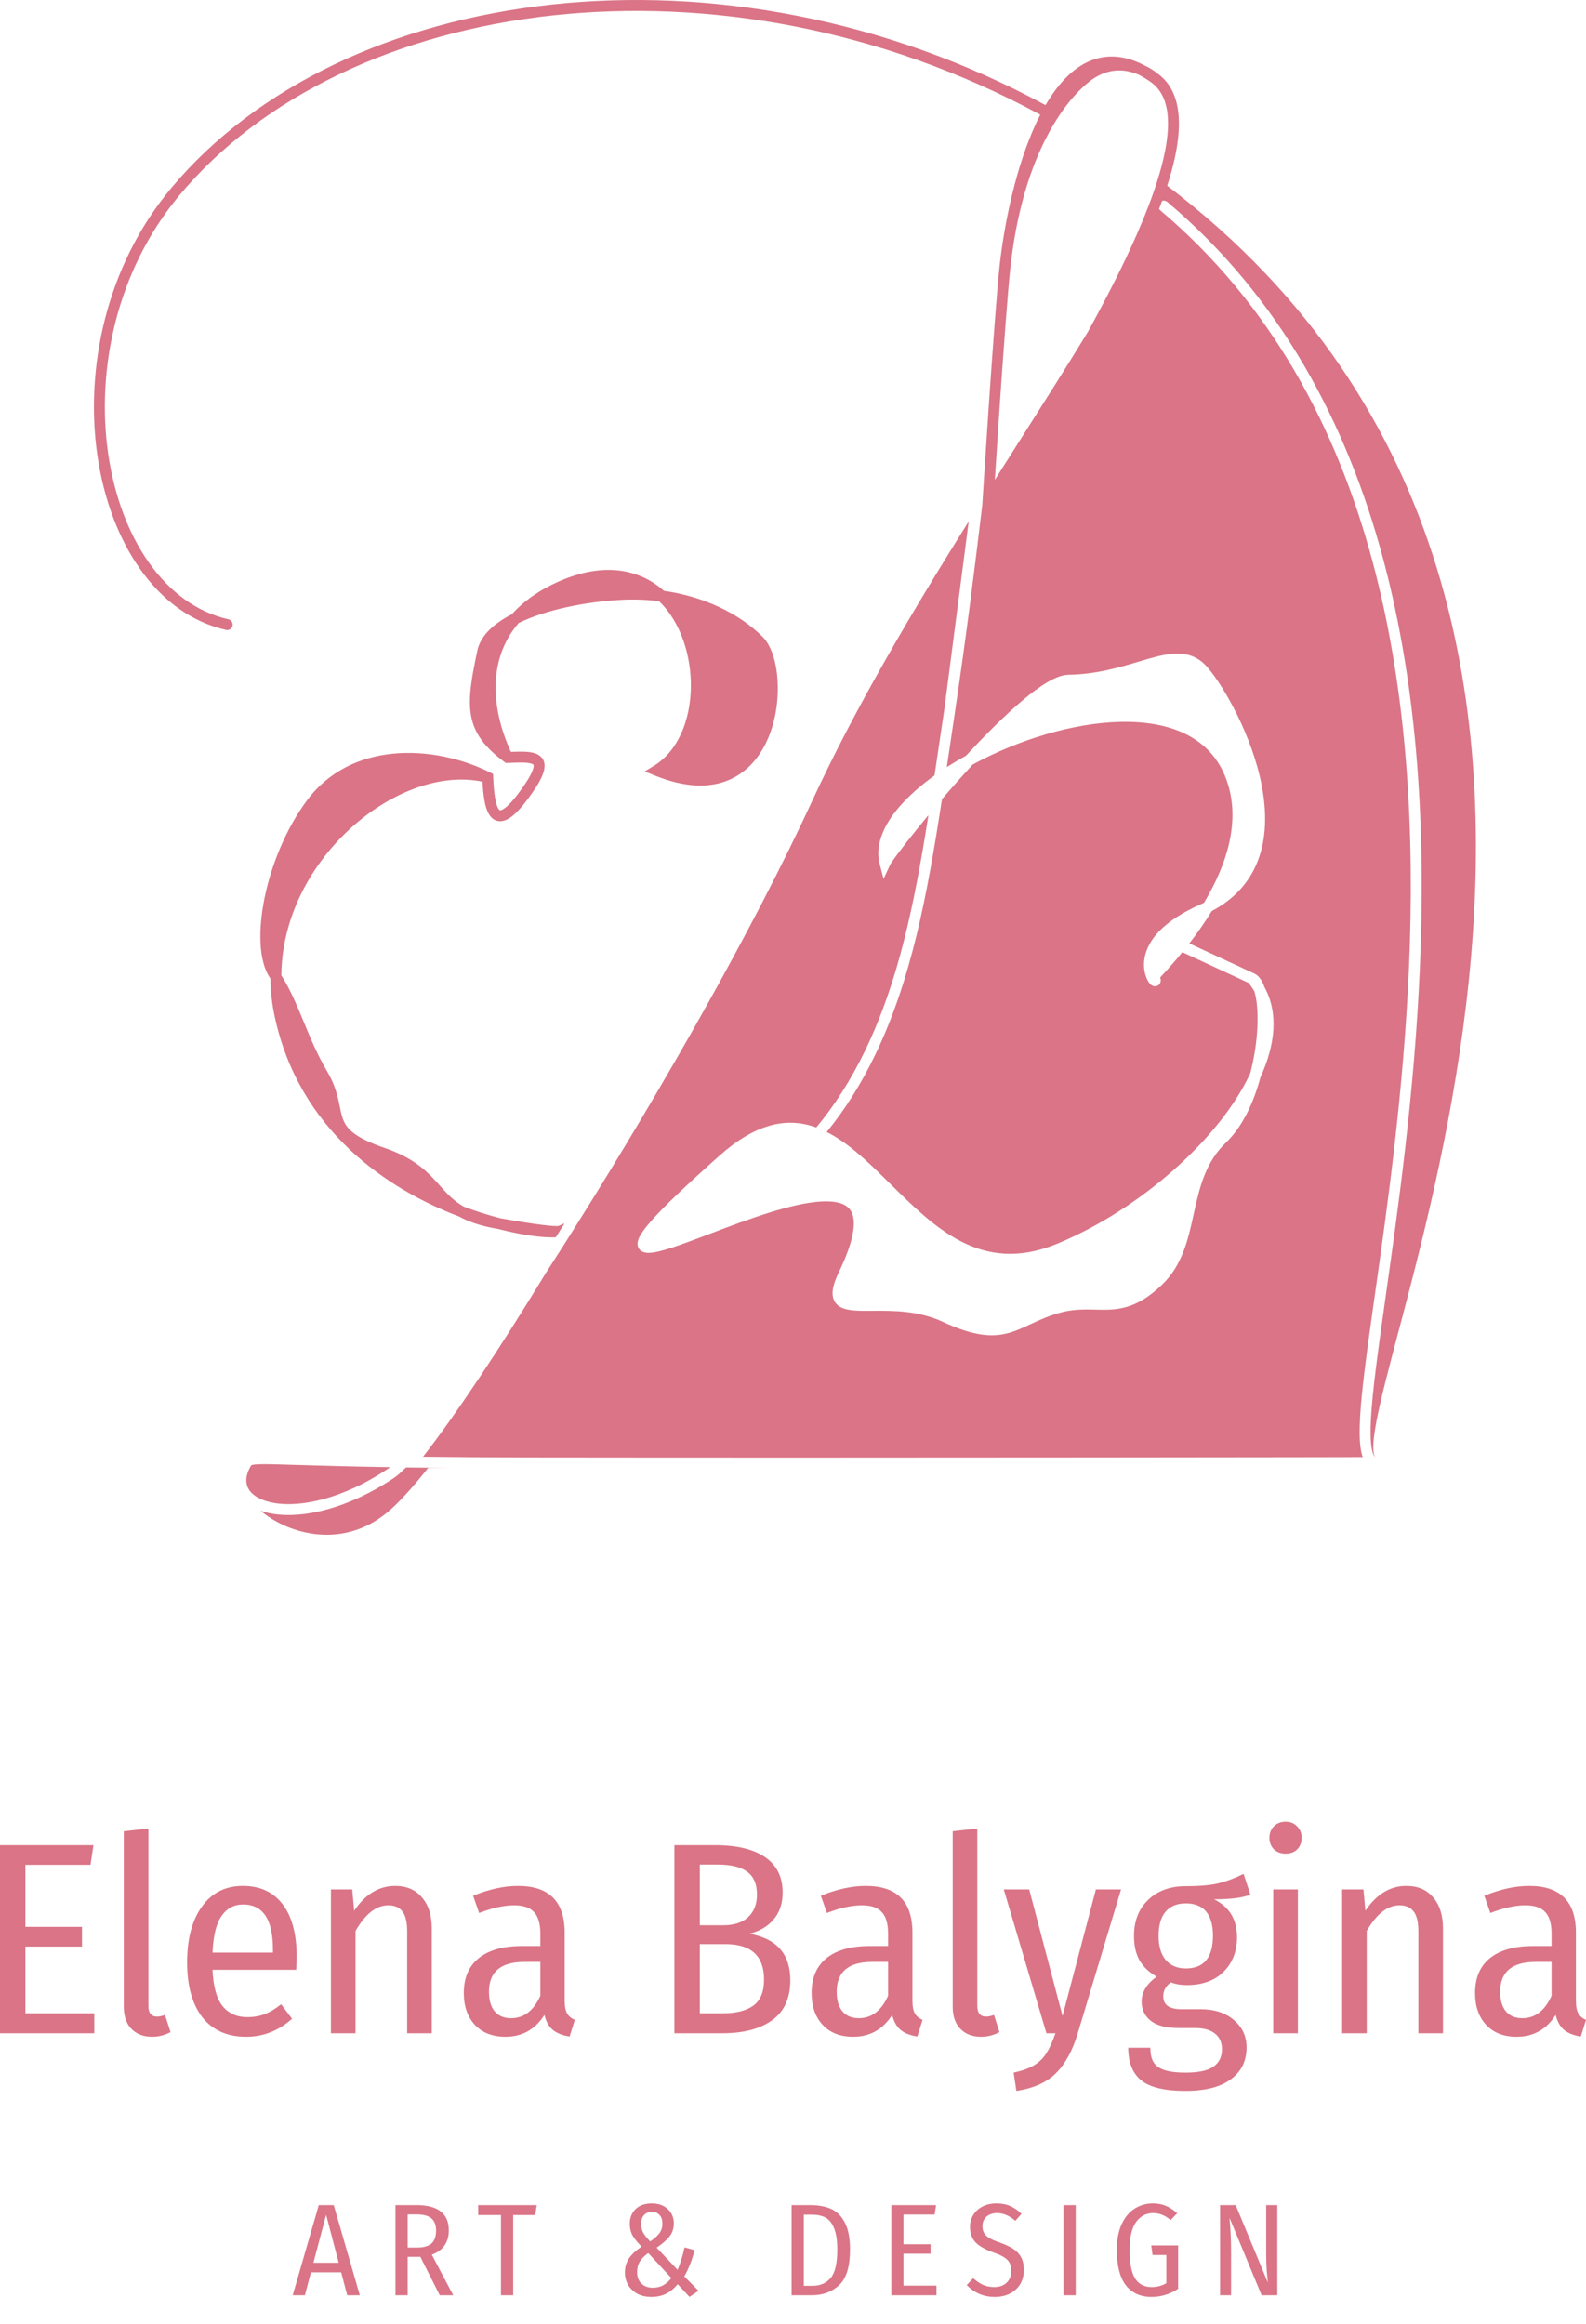 <?xml version="1.0" encoding="UTF-8"?> <svg xmlns="http://www.w3.org/2000/svg" width="43" height="63" viewBox="0 0 43 63" fill="none"><path fill-rule="evenodd" clip-rule="evenodd" d="M28.346 2.851C19.614 -1.882 9.257 -0.443 4.633 5.11C2.862 7.237 2.301 10.008 2.641 12.35C2.981 14.684 4.227 16.647 6.127 17.077C6.207 17.095 6.286 17.045 6.304 16.966C6.322 16.886 6.272 16.807 6.192 16.789C4.467 16.398 3.266 14.588 2.934 12.308C2.604 10.037 3.15 7.354 4.86 5.3C9.369 -0.115 19.558 -1.575 28.204 3.11C27.629 4.229 27.288 5.745 27.133 6.94C27.123 7.022 27.113 7.102 27.104 7.181L27.103 7.191C27.03 7.845 26.91 9.506 26.808 10.998C26.757 11.746 26.711 12.453 26.677 12.972C26.661 13.232 26.647 13.445 26.638 13.594L26.631 13.696C26.422 15.458 26.178 17.376 25.899 19.25C25.855 19.546 25.812 19.837 25.77 20.122L25.769 20.126L25.768 20.134L25.768 20.134C25.735 20.358 25.702 20.579 25.67 20.797C25.836 20.691 26.01 20.587 26.19 20.488C26.706 19.931 27.242 19.394 27.718 18.992C27.959 18.789 28.188 18.618 28.394 18.497C28.596 18.378 28.794 18.295 28.968 18.293C29.713 18.281 30.327 18.099 30.858 17.941L30.858 17.941L30.859 17.941L30.859 17.941C30.958 17.911 31.054 17.883 31.148 17.856C31.441 17.773 31.72 17.708 31.975 17.718C32.24 17.729 32.479 17.819 32.687 18.036C32.877 18.235 33.163 18.651 33.441 19.18C33.719 19.711 33.994 20.367 34.156 21.05C34.316 21.731 34.366 22.45 34.182 23.099C34 23.743 33.59 24.31 32.854 24.698C32.659 25.017 32.449 25.313 32.245 25.576L34.004 26.391C34.143 26.455 34.227 26.602 34.28 26.755C34.672 27.465 34.573 28.331 34.175 29.201C33.994 29.876 33.691 30.542 33.242 30.972C32.689 31.501 32.529 32.167 32.374 32.865L32.36 32.931C32.213 33.597 32.059 34.299 31.504 34.83C31.227 35.096 30.977 35.262 30.736 35.363C30.495 35.464 30.273 35.497 30.056 35.505C29.949 35.509 29.843 35.507 29.738 35.505L29.693 35.504L29.693 35.504H29.693C29.603 35.501 29.514 35.499 29.422 35.5C29.209 35.502 28.986 35.519 28.734 35.589C28.445 35.669 28.215 35.771 28.003 35.87L27.957 35.891L27.931 35.903C27.747 35.989 27.566 36.074 27.373 36.13C26.918 36.262 26.414 36.23 25.566 35.837C24.9 35.528 24.214 35.532 23.662 35.536C23.557 35.536 23.457 35.537 23.363 35.536C23.22 35.533 23.084 35.525 22.968 35.5C22.854 35.475 22.739 35.428 22.661 35.331C22.58 35.23 22.561 35.103 22.579 34.965C22.598 34.83 22.655 34.67 22.747 34.48C23.107 33.733 23.193 33.261 23.13 32.982C23.1 32.85 23.037 32.761 22.949 32.699C22.857 32.634 22.728 32.592 22.559 32.576C22.219 32.544 21.762 32.62 21.248 32.76C20.738 32.899 20.188 33.095 19.667 33.289C19.521 33.344 19.377 33.399 19.236 33.452L19.235 33.453C18.879 33.587 18.548 33.713 18.272 33.805C18.08 33.869 17.908 33.919 17.769 33.945C17.7 33.958 17.634 33.966 17.574 33.965C17.518 33.964 17.451 33.955 17.392 33.919C17.324 33.875 17.288 33.805 17.286 33.727C17.284 33.66 17.307 33.593 17.336 33.535C17.395 33.415 17.51 33.263 17.677 33.075C18.015 32.696 18.603 32.133 19.509 31.328C20.468 30.476 21.282 30.299 22.032 30.532C22.065 30.542 22.098 30.553 22.131 30.565C22.612 29.99 23.073 29.279 23.473 28.444C24.356 26.597 24.783 24.563 25.172 22.099C25.062 22.232 24.957 22.359 24.86 22.48C24.652 22.737 24.477 22.961 24.349 23.133C24.285 23.219 24.233 23.291 24.195 23.347C24.154 23.406 24.134 23.44 24.129 23.453L23.955 23.827L23.851 23.428C23.716 22.911 23.957 22.367 24.385 21.87C24.637 21.578 24.962 21.292 25.337 21.023C25.383 20.715 25.43 20.4 25.477 20.078L25.478 20.072C25.52 19.789 25.562 19.502 25.606 19.208L25.606 19.207L26.264 14.134C24.739 16.572 23.197 19.164 22.022 21.71C20.412 25.201 17.919 29.559 15.663 33.154C15.374 33.615 15.088 34.064 14.808 34.497C13.559 36.545 12.391 38.31 11.469 39.492C12.286 39.502 13.245 39.51 14.373 39.511C19.32 39.518 25.038 39.515 29.519 39.511C31.759 39.509 33.691 39.507 35.062 39.505L36.667 39.502L36.946 39.502C36.923 39.44 36.907 39.37 36.895 39.297C36.858 39.072 36.855 38.773 36.875 38.413C36.916 37.691 37.052 36.688 37.222 35.481L37.28 35.074C37.616 32.702 38.054 29.602 38.2 26.234C38.508 19.097 37.496 10.809 31.457 5.701C31.445 5.69 31.434 5.677 31.426 5.663C31.453 5.59 31.48 5.519 31.506 5.447C31.553 5.431 31.608 5.44 31.649 5.475C37.8 10.678 38.804 19.094 38.495 26.247C38.349 29.63 37.909 32.742 37.573 35.114L37.516 35.522C37.345 36.733 37.211 37.722 37.171 38.429C37.151 38.784 37.155 39.057 37.187 39.248C37.202 39.344 37.224 39.41 37.247 39.454C37.27 39.496 37.289 39.508 37.298 39.512L37.298 39.512C37.294 39.51 37.281 39.504 37.266 39.47C37.25 39.433 37.238 39.372 37.234 39.281C37.227 39.099 37.259 38.838 37.325 38.496C37.441 37.898 37.654 37.09 37.914 36.105L38.025 35.687C38.642 33.344 39.454 30.146 39.821 26.595C40.55 19.526 39.517 11.023 31.646 5.036C31.803 4.546 31.906 4.098 31.946 3.7C32.02 2.95 31.871 2.337 31.374 1.985L31.367 1.978C31.358 1.972 31.347 1.963 31.332 1.952C31.303 1.93 31.261 1.9 31.207 1.868C31.157 1.837 31.097 1.804 31.028 1.772C30.493 1.492 30.002 1.467 29.56 1.648C29.069 1.85 28.669 2.296 28.346 2.851ZM29.49 9.005C30.019 8.046 30.477 7.144 30.835 6.324C31.291 5.279 31.581 4.379 31.651 3.67C31.722 2.96 31.57 2.484 31.199 2.223C31.096 2.151 30.996 2.09 30.9 2.038C30.835 2.008 30.761 1.98 30.68 1.957C30.375 1.872 29.964 1.869 29.526 2.218C28.845 2.761 27.79 4.178 27.427 6.975C27.418 7.049 27.409 7.122 27.4 7.194L27.397 7.224C27.325 7.87 27.205 9.523 27.103 11.018C27.053 11.765 27.006 12.472 26.973 12.991L26.972 13.009C27.194 12.658 27.414 12.311 27.631 11.969C28.289 10.932 28.921 9.938 29.49 9.005ZM15.298 33.179C15.221 33.301 15.144 33.422 15.068 33.543C14.931 33.551 14.742 33.542 14.52 33.515C14.236 33.481 13.884 33.416 13.491 33.314L13.45 33.307L13.426 33.303C13.005 33.227 12.696 33.117 12.451 32.982C10.497 32.239 8.094 30.638 7.44 27.522C7.37 27.186 7.335 26.854 7.332 26.528L7.316 26.504C7.161 26.274 7.084 25.95 7.064 25.586C7.044 25.218 7.081 24.794 7.171 24.351C7.351 23.465 7.742 22.484 8.321 21.701C9.512 20.092 11.749 20.175 13.29 20.942L13.368 20.982L13.372 21.069C13.381 21.299 13.398 21.502 13.428 21.663C13.46 21.833 13.502 21.922 13.537 21.956C13.548 21.967 13.555 21.968 13.561 21.968C13.572 21.968 13.599 21.964 13.648 21.934C13.749 21.872 13.893 21.73 14.087 21.465C14.282 21.201 14.392 21.015 14.44 20.886C14.464 20.822 14.47 20.782 14.469 20.758C14.469 20.738 14.463 20.733 14.461 20.73L14.461 20.73C14.448 20.715 14.398 20.688 14.258 20.677C14.129 20.668 13.963 20.674 13.765 20.683L13.713 20.685L13.67 20.653C13.138 20.255 12.859 19.884 12.771 19.402C12.686 18.936 12.784 18.384 12.94 17.644C13.03 17.218 13.408 16.893 13.877 16.653C14.19 16.304 14.609 16.002 15.149 15.764C16.367 15.227 17.335 15.425 18.001 16.017C19.104 16.175 20.044 16.638 20.674 17.262C20.797 17.384 20.889 17.558 20.955 17.754C21.021 17.953 21.064 18.183 21.08 18.428C21.113 18.918 21.044 19.479 20.841 19.975C20.638 20.471 20.296 20.913 19.777 21.139C19.257 21.366 18.587 21.363 17.752 21.024L17.48 20.914L17.73 20.761C18.377 20.365 18.717 19.536 18.731 18.636C18.744 17.756 18.444 16.852 17.869 16.298C17.552 16.258 17.221 16.244 16.878 16.26C15.942 16.305 14.82 16.517 14.061 16.891C13.229 17.857 13.303 19.189 13.851 20.383C14.008 20.377 14.156 20.373 14.28 20.382C14.421 20.393 14.582 20.422 14.681 20.532C14.795 20.658 14.779 20.827 14.717 20.991C14.654 21.159 14.524 21.371 14.325 21.641C14.126 21.911 13.955 22.092 13.803 22.186C13.726 22.233 13.644 22.265 13.558 22.264C13.467 22.263 13.391 22.226 13.331 22.169C13.224 22.065 13.17 21.892 13.137 21.718C13.109 21.565 13.092 21.385 13.082 21.193C11.975 20.956 10.639 21.446 9.555 22.411C8.452 23.394 7.64 24.846 7.628 26.44C7.875 26.833 8.051 27.257 8.228 27.686L8.238 27.709L8.238 27.709L8.238 27.709C8.418 28.147 8.602 28.593 8.868 29.042C9.036 29.327 9.115 29.573 9.167 29.788C9.184 29.862 9.199 29.935 9.213 30.001L9.213 30.002L9.213 30.002C9.218 30.029 9.224 30.056 9.229 30.081C9.248 30.17 9.267 30.248 9.292 30.321C9.341 30.46 9.417 30.584 9.579 30.711C9.745 30.841 10.006 30.976 10.432 31.122C11.127 31.362 11.482 31.664 11.762 31.962C11.823 32.026 11.879 32.089 11.933 32.149L11.933 32.149L11.933 32.149L11.933 32.15L11.933 32.15C12.126 32.365 12.294 32.553 12.576 32.713C12.92 32.843 13.251 32.946 13.555 33.025C14.634 33.218 15.005 33.243 15.124 33.239L15.127 33.238L15.131 33.237L15.141 33.235C15.146 33.234 15.148 33.233 15.149 33.233L15.149 33.233L15.294 33.168L15.298 33.179ZM7.066 40.956C7.169 40.993 7.281 41.02 7.399 41.04C8.207 41.171 9.41 40.914 10.681 40.067C10.772 40.006 10.881 39.909 11.006 39.782C11.365 39.787 11.754 39.792 12.177 39.796L11.645 39.795L11.635 39.795L11.608 39.795C11.173 40.344 10.789 40.766 10.477 41.02C9.325 41.957 7.959 41.621 7.199 41.061C7.153 41.027 7.108 40.992 7.066 40.956ZM37.244 39.797L37.244 39.796L37.244 39.789L37.244 39.797ZM25.539 21.665C25.128 24.351 24.698 26.569 23.74 28.572C23.346 29.396 22.891 30.105 22.414 30.688C22.986 30.975 23.507 31.473 24.021 31.98L24.092 32.05L24.136 32.094L24.137 32.094C24.736 32.686 25.339 33.282 26.04 33.646C26.773 34.027 27.614 34.152 28.671 33.714C30.928 32.778 33.084 30.851 33.896 29.1C34.011 28.662 34.076 28.212 34.092 27.816C34.108 27.42 34.076 27.089 34.008 26.875C33.963 26.796 33.91 26.719 33.85 26.645L32.056 25.814C31.828 26.093 31.616 26.326 31.455 26.498L31.455 26.498C31.46 26.513 31.465 26.53 31.468 26.548C31.47 26.562 31.474 26.594 31.462 26.629C31.456 26.649 31.444 26.675 31.419 26.698C31.393 26.722 31.361 26.734 31.33 26.737C31.277 26.742 31.239 26.719 31.226 26.711C31.195 26.692 31.171 26.663 31.156 26.643C31.09 26.553 31.016 26.378 31.016 26.154C31.015 25.687 31.33 25.063 32.527 24.528C32.567 24.511 32.606 24.492 32.644 24.473C33.267 23.431 33.684 22.187 33.211 21.034C32.771 19.963 31.699 19.543 30.385 19.57C29.082 19.596 27.585 20.066 26.375 20.725C26.085 21.038 25.802 21.358 25.539 21.665ZM29.099 9.077C28.57 9.939 27.989 10.852 27.384 11.805L27.386 11.803C27.99 10.851 28.57 9.938 29.099 9.077ZM8.056 39.714L8.056 39.714L8.057 39.714C8.621 39.731 9.425 39.755 10.579 39.775C10.556 39.793 10.536 39.808 10.517 39.82C9.288 40.64 8.16 40.864 7.446 40.748C7.088 40.689 6.856 40.55 6.751 40.384C6.651 40.228 6.64 40.012 6.805 39.735C6.811 39.724 6.812 39.724 6.818 39.721L6.818 39.721C6.833 39.714 6.867 39.705 6.946 39.699C7.105 39.687 7.38 39.693 7.889 39.709L8.056 39.714L8.056 39.714ZM35.188 55.121V51.223H34.521V55.121H35.188ZM35.166 49.512C35.087 49.428 34.983 49.386 34.855 49.386C34.726 49.386 34.62 49.428 34.536 49.512C34.457 49.596 34.417 49.699 34.417 49.823C34.417 49.946 34.457 50.05 34.536 50.134C34.62 50.213 34.726 50.253 34.855 50.253C34.988 50.253 35.094 50.213 35.173 50.134C35.252 50.05 35.292 49.946 35.292 49.823C35.292 49.699 35.25 49.596 35.166 49.512ZM38.129 51.127C38.441 51.127 38.682 51.231 38.855 51.438C39.033 51.641 39.122 51.922 39.122 52.283V55.121H38.455V52.364C38.455 52.112 38.413 51.932 38.329 51.823C38.245 51.71 38.117 51.653 37.944 51.653C37.618 51.653 37.322 51.885 37.055 52.349V55.121H36.388V51.223H36.966L37.018 51.801C37.319 51.352 37.69 51.127 38.129 51.127ZM42.726 54.231C42.726 54.39 42.748 54.508 42.793 54.587C42.837 54.661 42.906 54.718 43 54.758L42.859 55.21C42.667 55.18 42.516 55.121 42.407 55.032C42.299 54.943 42.222 54.807 42.178 54.624C41.926 55.019 41.572 55.217 41.118 55.217C40.772 55.217 40.498 55.111 40.296 54.898C40.093 54.681 39.992 54.392 39.992 54.032C39.992 53.617 40.128 53.3 40.399 53.083C40.671 52.866 41.059 52.757 41.563 52.757H42.066V52.424C42.066 52.152 42.01 51.957 41.896 51.838C41.787 51.715 41.607 51.653 41.355 51.653C41.084 51.653 40.767 51.722 40.407 51.861L40.244 51.394C40.678 51.216 41.084 51.127 41.459 51.127C42.303 51.127 42.726 51.549 42.726 52.394V54.231ZM41.274 54.713C41.619 54.713 41.884 54.511 42.066 54.106V53.187H41.637C40.995 53.187 40.673 53.456 40.673 53.994C40.673 54.227 40.725 54.404 40.829 54.528C40.933 54.651 41.081 54.713 41.274 54.713ZM33.901 51.364C33.689 51.448 33.36 51.49 32.916 51.49C33.331 51.697 33.538 52.038 33.538 52.513C33.538 52.903 33.414 53.219 33.167 53.461C32.925 53.698 32.594 53.816 32.175 53.816C32.017 53.816 31.873 53.792 31.745 53.742C31.607 53.841 31.538 53.967 31.538 54.12C31.538 54.352 31.701 54.469 32.026 54.469H32.538C32.923 54.469 33.229 54.567 33.456 54.765C33.684 54.958 33.797 55.205 33.797 55.506C33.797 55.871 33.657 56.158 33.375 56.365C33.093 56.578 32.681 56.684 32.138 56.684C31.575 56.684 31.174 56.588 30.937 56.395C30.705 56.202 30.589 55.908 30.589 55.513H31.189C31.189 55.676 31.216 55.805 31.271 55.899C31.33 55.997 31.426 56.069 31.56 56.114C31.698 56.163 31.893 56.188 32.145 56.188C32.496 56.188 32.748 56.133 32.901 56.025C33.054 55.916 33.13 55.76 33.13 55.558C33.13 55.37 33.066 55.227 32.938 55.128C32.814 55.029 32.636 54.98 32.404 54.98H31.967C31.626 54.98 31.372 54.916 31.204 54.787C31.036 54.654 30.952 54.478 30.952 54.261C30.952 54.009 31.088 53.784 31.36 53.587C31.152 53.468 30.997 53.32 30.893 53.142C30.794 52.959 30.745 52.74 30.745 52.483C30.745 52.078 30.873 51.752 31.13 51.505C31.387 51.258 31.725 51.134 32.145 51.134C32.535 51.134 32.837 51.107 33.049 51.053C33.266 50.998 33.489 50.914 33.716 50.801L33.901 51.364ZM32.152 51.601C31.91 51.601 31.725 51.678 31.597 51.831C31.473 51.979 31.412 52.196 31.412 52.483C31.412 52.76 31.476 52.977 31.604 53.135C31.738 53.288 31.92 53.365 32.152 53.365C32.642 53.365 32.886 53.068 32.886 52.475C32.886 52.189 32.824 51.972 32.701 51.823C32.577 51.675 32.395 51.601 32.152 51.601ZM28.631 56.202C28.882 55.95 29.078 55.595 29.216 55.135L30.394 51.223H29.712L28.808 54.654L27.904 51.223H27.215L28.371 55.121H28.616C28.537 55.348 28.455 55.528 28.371 55.661C28.287 55.795 28.176 55.904 28.038 55.987C27.899 56.072 27.714 56.138 27.482 56.188L27.556 56.684C28.02 56.615 28.378 56.454 28.631 56.202ZM26.601 55.217C26.364 55.217 26.176 55.145 26.038 55.002C25.899 54.859 25.83 54.659 25.83 54.402V49.645L26.497 49.571V54.38C26.497 54.572 26.576 54.669 26.734 54.669C26.799 54.669 26.87 54.654 26.949 54.624L27.097 55.091C26.939 55.175 26.774 55.217 26.601 55.217ZM24.805 54.587C24.76 54.508 24.738 54.39 24.738 54.231V52.394C24.738 51.549 24.316 51.127 23.471 51.127C23.095 51.127 22.69 51.216 22.256 51.394L22.419 51.861C22.779 51.722 23.095 51.653 23.367 51.653C23.619 51.653 23.799 51.715 23.908 51.838C24.021 51.957 24.078 52.152 24.078 52.424V52.757H23.575C23.071 52.757 22.683 52.866 22.411 53.083C22.14 53.3 22.004 53.617 22.004 54.032C22.004 54.392 22.105 54.681 22.308 54.898C22.51 55.111 22.784 55.217 23.13 55.217C23.584 55.217 23.938 55.019 24.189 54.624C24.234 54.807 24.311 54.943 24.419 55.032C24.528 55.121 24.678 55.18 24.871 55.21L25.012 54.758C24.918 54.718 24.849 54.661 24.805 54.587ZM24.078 54.106C23.896 54.511 23.631 54.713 23.285 54.713C23.093 54.713 22.945 54.651 22.841 54.528C22.737 54.404 22.685 54.227 22.685 53.994C22.685 53.456 23.006 53.187 23.649 53.187H24.078V54.106ZM20.315 52.424C21.056 52.552 21.427 52.972 21.427 53.683C21.427 54.167 21.264 54.528 20.938 54.765C20.611 55.002 20.162 55.121 19.589 55.121H18.285V50.023H19.389C19.977 50.023 20.429 50.132 20.745 50.349C21.061 50.566 21.219 50.885 21.219 51.305C21.219 51.606 21.135 51.853 20.967 52.046C20.804 52.233 20.587 52.359 20.315 52.424ZM18.974 50.549V52.194H19.611C19.898 52.194 20.12 52.122 20.278 51.979C20.441 51.831 20.523 51.626 20.523 51.364C20.523 51.078 20.434 50.87 20.256 50.742C20.083 50.613 19.816 50.549 19.456 50.549H18.974ZM19.596 54.58C19.957 54.58 20.234 54.511 20.426 54.372C20.619 54.229 20.715 53.994 20.715 53.668C20.715 53.026 20.367 52.705 19.671 52.705H18.974V54.58H19.596ZM15.376 54.587C15.332 54.508 15.309 54.39 15.309 54.231V52.394C15.309 51.549 14.887 51.127 14.042 51.127C13.667 51.127 13.262 51.216 12.827 51.394L12.99 51.861C13.351 51.722 13.667 51.653 13.939 51.653C14.191 51.653 14.371 51.715 14.479 51.838C14.593 51.957 14.65 52.152 14.65 52.424V52.757H14.146C13.642 52.757 13.254 52.866 12.983 53.083C12.711 53.3 12.575 53.617 12.575 54.032C12.575 54.392 12.677 54.681 12.879 54.898C13.082 55.111 13.356 55.217 13.701 55.217C14.156 55.217 14.509 55.019 14.761 54.624C14.806 54.807 14.882 54.943 14.991 55.032C15.099 55.121 15.25 55.18 15.443 55.21L15.584 54.758C15.49 54.718 15.421 54.661 15.376 54.587ZM14.65 54.106C14.467 54.511 14.203 54.713 13.857 54.713C13.664 54.713 13.516 54.651 13.412 54.528C13.309 54.404 13.257 54.227 13.257 53.994C13.257 53.456 13.578 53.187 14.22 53.187H14.65V54.106ZM10.713 51.127C11.024 51.127 11.266 51.231 11.439 51.438C11.617 51.641 11.706 51.922 11.706 52.283V55.121H11.039V52.364C11.039 52.112 10.997 51.932 10.913 51.823C10.829 51.71 10.701 51.653 10.528 51.653C10.202 51.653 9.905 51.885 9.639 52.349V55.121H8.972V51.223H9.55L9.602 51.801C9.903 51.352 10.273 51.127 10.713 51.127ZM8.03 53.402C8.039 53.273 8.044 53.157 8.044 53.053C8.044 52.436 7.918 51.962 7.667 51.631C7.415 51.295 7.054 51.127 6.585 51.127C6.111 51.127 5.74 51.315 5.473 51.69C5.207 52.06 5.073 52.564 5.073 53.202C5.073 53.839 5.212 54.335 5.488 54.691C5.77 55.042 6.165 55.217 6.674 55.217C7.138 55.217 7.553 55.054 7.918 54.728L7.622 54.335C7.469 54.459 7.321 54.548 7.178 54.602C7.039 54.656 6.881 54.684 6.703 54.684C6.422 54.684 6.199 54.585 6.036 54.387C5.873 54.185 5.782 53.856 5.762 53.402H8.03ZM6.592 51.631C7.131 51.631 7.4 52.038 7.4 52.853V52.935H5.762C5.782 52.475 5.864 52.145 6.007 51.942C6.15 51.734 6.345 51.631 6.592 51.631ZM4.126 55.217C3.889 55.217 3.701 55.145 3.563 55.002C3.425 54.859 3.356 54.659 3.356 54.402V49.645L4.023 49.571V54.38C4.023 54.572 4.102 54.669 4.26 54.669C4.324 54.669 4.395 54.654 4.474 54.624L4.623 55.091C4.465 55.175 4.299 55.217 4.126 55.217ZM2.453 50.556L2.534 50.023H0V55.121H2.556V54.58H0.689V52.772H2.223V52.238H0.689V50.556H2.453ZM34.631 62.224H34.205L33.335 60.125C33.363 60.437 33.377 60.741 33.377 61.037V62.224H33.079V59.78H33.502L34.375 61.883C34.366 61.8 34.355 61.686 34.343 61.542C34.334 61.397 34.329 61.254 34.329 61.112V59.78H34.631V62.224ZM31.611 59.801C31.509 59.756 31.39 59.734 31.253 59.734C31.075 59.734 30.912 59.781 30.762 59.876C30.616 59.968 30.498 60.109 30.411 60.299C30.323 60.488 30.279 60.72 30.279 60.995C30.279 61.421 30.361 61.74 30.524 61.954C30.688 62.164 30.921 62.27 31.224 62.27C31.477 62.27 31.717 62.196 31.942 62.05V60.874H31.213L31.249 61.133H31.622V61.897C31.504 61.968 31.371 62.003 31.224 62.003C31.025 62.003 30.876 61.926 30.777 61.773C30.677 61.616 30.628 61.358 30.628 60.998C30.628 60.645 30.687 60.391 30.805 60.235C30.924 60.076 31.075 59.997 31.26 59.997C31.352 59.997 31.435 60.012 31.508 60.043C31.582 60.071 31.659 60.119 31.739 60.185L31.917 60C31.817 59.91 31.715 59.844 31.611 59.801ZM29.165 59.78V62.224H28.835V59.78H29.165ZM27.389 59.805C27.283 59.758 27.157 59.734 27.013 59.734C26.875 59.734 26.752 59.761 26.643 59.816C26.535 59.87 26.449 59.947 26.388 60.047C26.328 60.144 26.299 60.252 26.299 60.373C26.299 60.544 26.349 60.682 26.448 60.789C26.55 60.895 26.716 60.989 26.945 61.069C27.125 61.131 27.248 61.197 27.315 61.268C27.383 61.339 27.418 61.435 27.418 61.556C27.418 61.696 27.375 61.806 27.29 61.886C27.207 61.964 27.096 62.003 26.956 62.003C26.845 62.003 26.743 61.983 26.651 61.943C26.561 61.9 26.472 61.84 26.384 61.762L26.21 61.95C26.419 62.163 26.671 62.27 26.967 62.27C27.128 62.27 27.267 62.239 27.386 62.177C27.506 62.113 27.599 62.027 27.663 61.918C27.727 61.807 27.759 61.681 27.759 61.542C27.759 61.402 27.734 61.286 27.684 61.194C27.634 61.101 27.563 61.026 27.471 60.966C27.379 60.907 27.26 60.852 27.116 60.799C26.99 60.757 26.893 60.715 26.825 60.675C26.756 60.632 26.707 60.586 26.679 60.537C26.651 60.484 26.636 60.423 26.636 60.352C26.636 60.245 26.672 60.16 26.743 60.096C26.816 60.03 26.912 59.997 27.031 59.997C27.123 59.997 27.208 60.014 27.286 60.05C27.367 60.083 27.447 60.135 27.528 60.206L27.695 60.018C27.6 59.923 27.498 59.852 27.389 59.805ZM25.379 59.78L25.34 60.036H24.495V60.842H25.23V61.098H24.495V61.964H25.39V62.224H24.165V59.78H25.379ZM22.517 59.876C22.36 59.812 22.177 59.78 21.966 59.78H21.462V62.224H22.012C22.311 62.224 22.557 62.132 22.751 61.95C22.948 61.768 23.046 61.447 23.046 60.988C23.046 60.666 22.996 60.416 22.897 60.238C22.8 60.061 22.673 59.94 22.517 59.876ZM21.792 61.968V60.039H22.016C22.151 60.039 22.267 60.063 22.364 60.11C22.463 60.155 22.544 60.248 22.605 60.387C22.669 60.527 22.701 60.727 22.701 60.988C22.701 61.359 22.641 61.616 22.52 61.758C22.399 61.898 22.237 61.968 22.034 61.968H21.792ZM17.671 59.734C17.851 59.734 17.995 59.785 18.104 59.887C18.213 59.988 18.268 60.119 18.268 60.277C18.268 60.415 18.229 60.533 18.15 60.632C18.072 60.732 17.956 60.833 17.802 60.934L18.371 61.535C18.453 61.338 18.516 61.136 18.559 60.927L18.832 61.002C18.761 61.276 18.668 61.513 18.552 61.712L18.939 62.103L18.694 62.27L18.374 61.925C18.279 62.039 18.174 62.125 18.058 62.184C17.942 62.241 17.809 62.27 17.66 62.27C17.521 62.27 17.396 62.242 17.287 62.188C17.181 62.131 17.097 62.053 17.035 61.954C16.974 61.852 16.943 61.736 16.943 61.606C16.943 61.459 16.98 61.332 17.053 61.225C17.126 61.117 17.24 61.01 17.394 60.906C17.278 60.788 17.195 60.684 17.145 60.597C17.098 60.507 17.074 60.404 17.074 60.288C17.074 60.127 17.126 59.994 17.23 59.89C17.337 59.786 17.484 59.734 17.671 59.734ZM17.674 59.965C17.582 59.965 17.51 59.994 17.458 60.054C17.408 60.11 17.383 60.188 17.383 60.288C17.383 60.373 17.4 60.45 17.433 60.519C17.468 60.585 17.534 60.668 17.628 60.767C17.744 60.687 17.828 60.611 17.88 60.54C17.933 60.469 17.959 60.385 17.959 60.288C17.959 60.179 17.933 60.099 17.88 60.047C17.831 59.992 17.762 59.965 17.674 59.965ZM17.575 61.08C17.471 61.156 17.394 61.234 17.344 61.314C17.297 61.395 17.273 61.488 17.273 61.595C17.273 61.727 17.312 61.832 17.39 61.907C17.468 61.983 17.57 62.021 17.696 62.021C17.802 62.021 17.896 62 17.976 61.957C18.057 61.912 18.133 61.846 18.204 61.758L17.575 61.08ZM14.513 60.05L14.552 59.78H12.964V60.05H13.582V62.224H13.913V60.05H14.513ZM11.922 62.224L11.397 61.183H11.376H11.052V62.224H10.722V59.78H11.294C11.876 59.78 12.168 60.01 12.168 60.469C12.168 60.63 12.128 60.766 12.05 60.877C11.972 60.989 11.857 61.071 11.706 61.123L12.288 62.224H11.922ZM11.319 60.931C11.489 60.931 11.616 60.894 11.699 60.821C11.782 60.745 11.823 60.628 11.823 60.469C11.823 60.32 11.78 60.21 11.695 60.139C11.612 60.068 11.476 60.032 11.287 60.032H11.052V60.931H11.319ZM9.25 61.602L9.414 62.224H9.755L9.048 59.78H8.643L7.936 62.224H8.267L8.43 61.602H9.25ZM9.183 61.343H8.497L8.842 60.043L9.183 61.343Z" fill="#DA7486"></path></svg> 